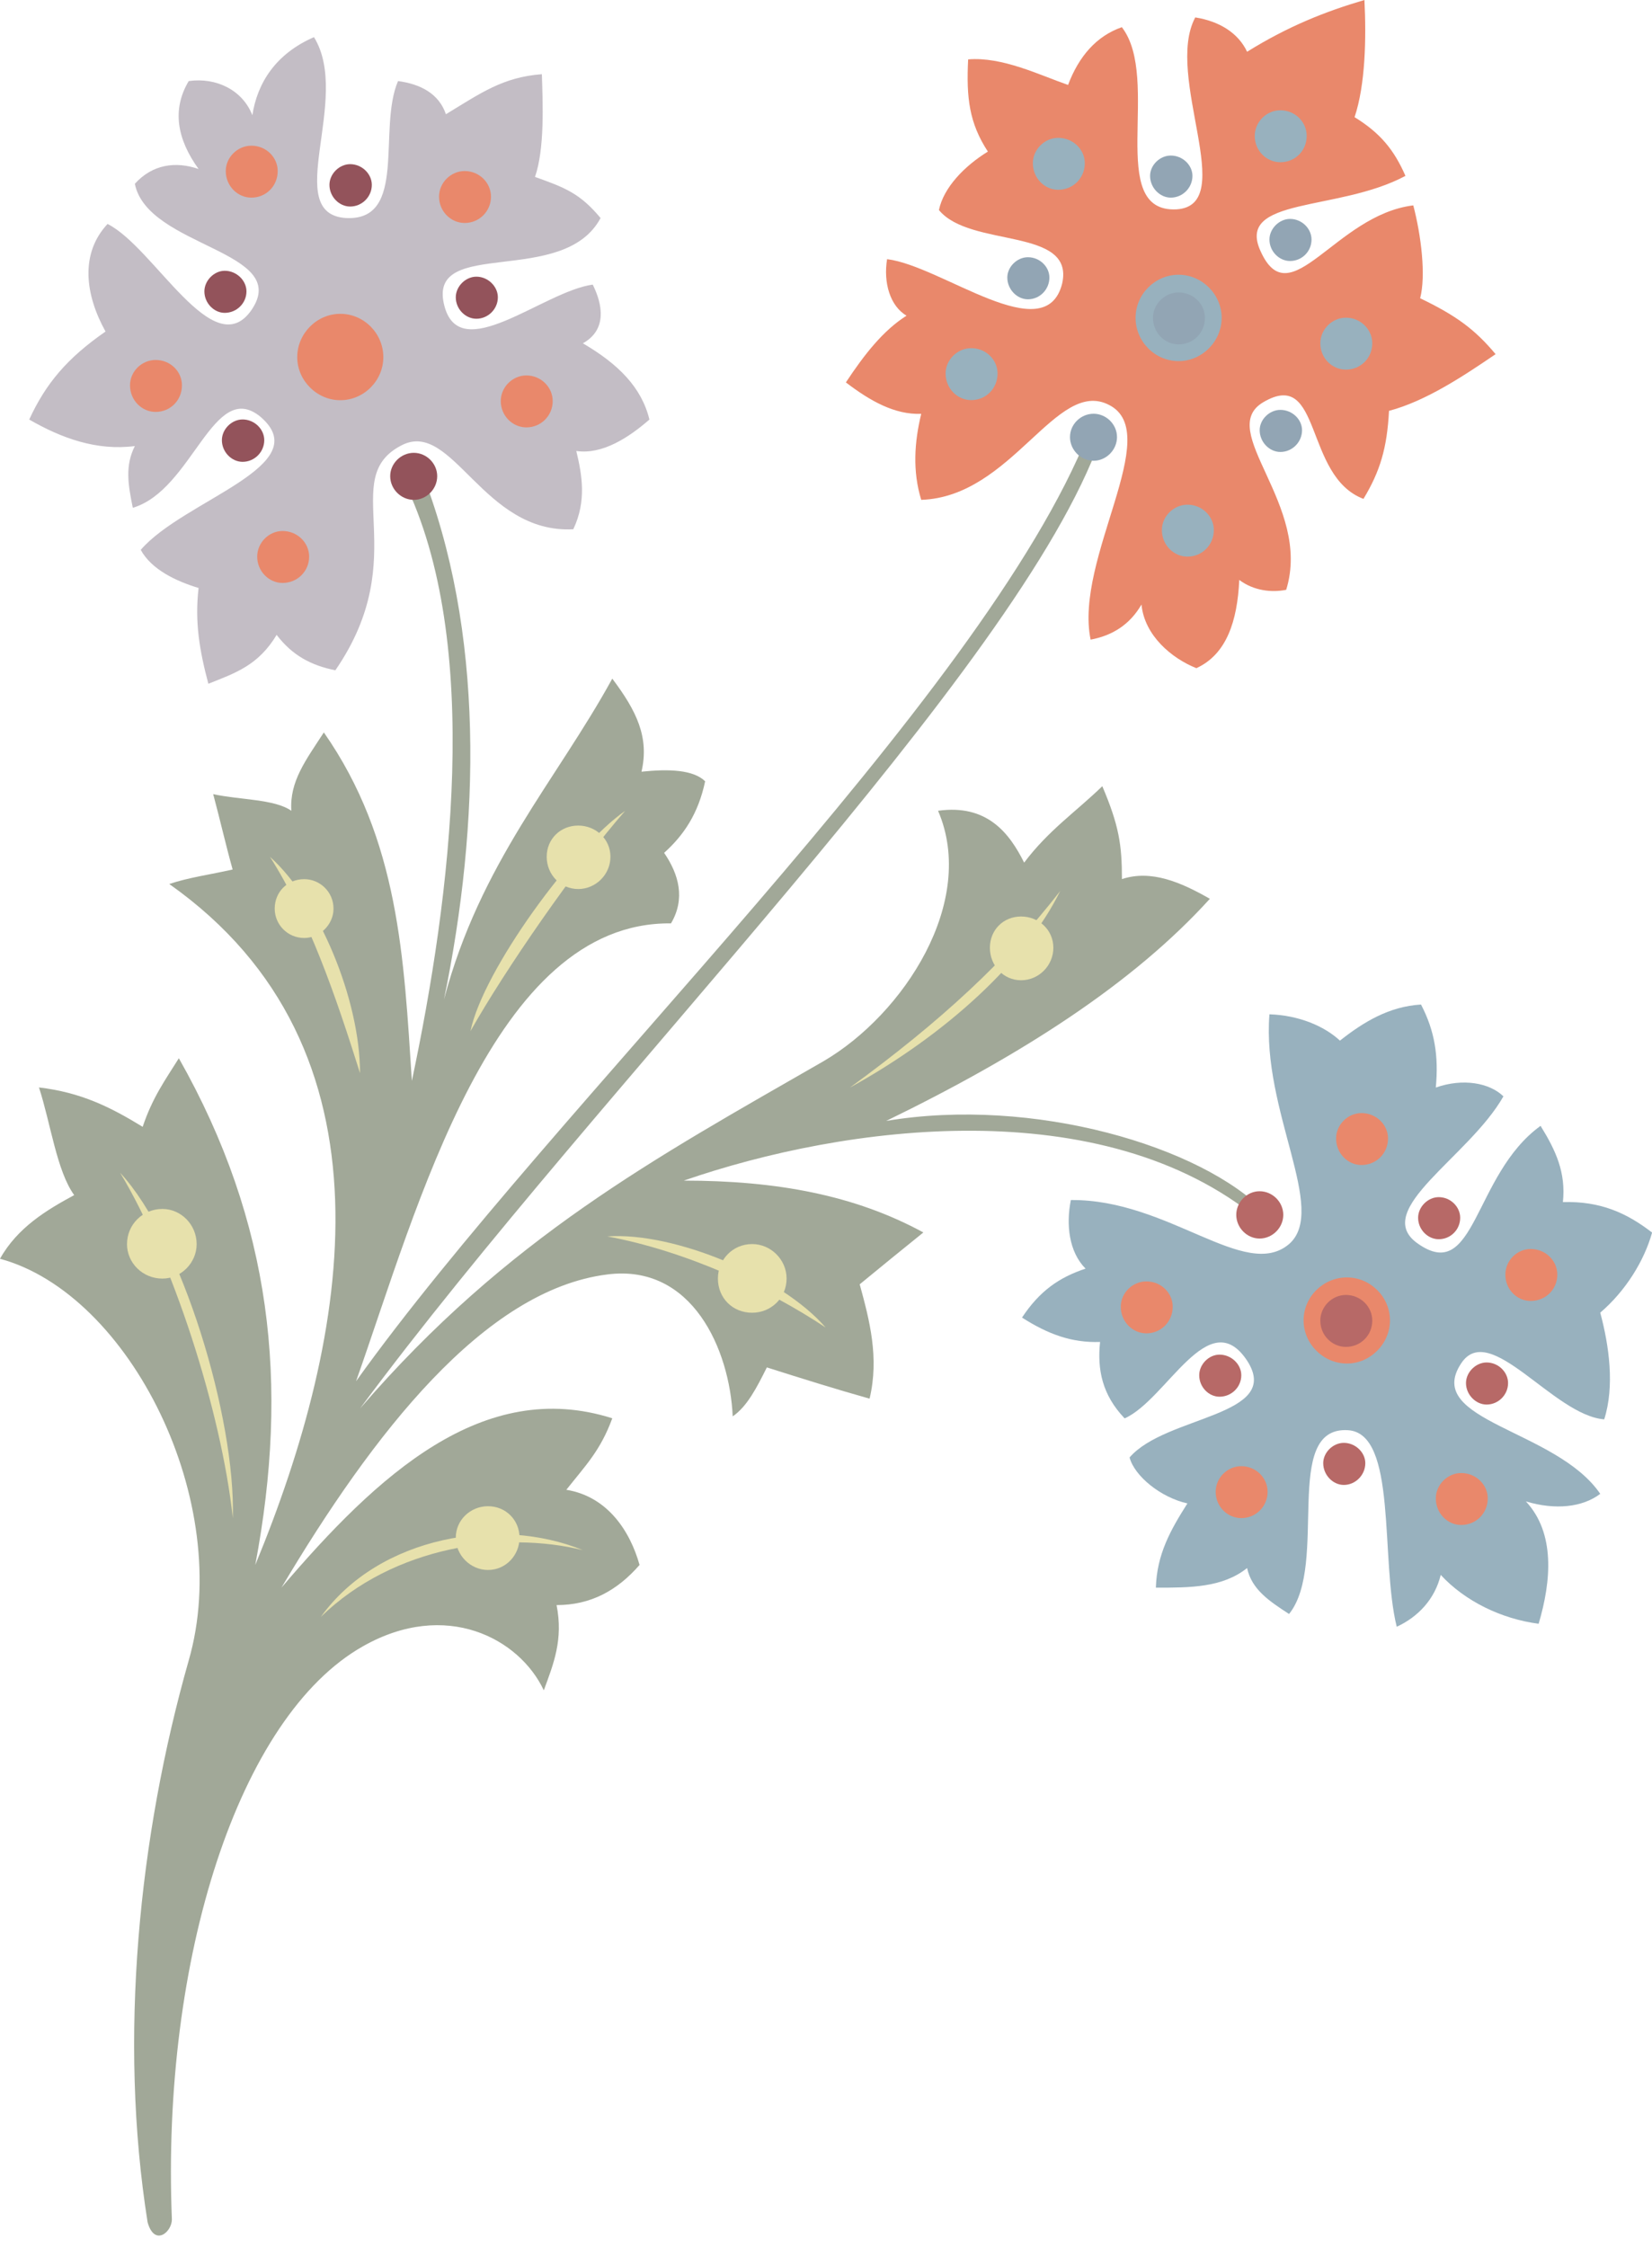 <svg xmlns="http://www.w3.org/2000/svg" xml:space="preserve" width="645.506" height="877.833" fill-rule="evenodd" stroke-linejoin="round" stroke-width="28.222" preserveAspectRatio="xMidYMid" version="1.2" viewBox="0 0 17079 23226"><defs class="ClipPathGroup"><clipPath id="a" clipPathUnits="userSpaceOnUse"><path d="M0 0h17079v23226H0z"/></clipPath></defs><g class="SlideGroup"><g class="Slide" clip-path="url(#a)"><g class="Page"><g class="com.sun.star.drawing.ClosedBezierShape"><path fill="none" d="M0 4362h13170v18749H0z" class="BoundingBox"/><path fill="#A1A898" d="M1526 22972c71 254 251 102 251-30-109-2690 689-5197 1975-5924 859-487 1618-81 1870 455 101-274 203-526 132-881 353 0 627-150 858-415-99-353-333-708-757-777 201-254 353-406 475-739-1336-424-2428 587-3420 1750 944-1587 2094-3077 3369-3237 879-112 1265 778 1296 1467 150-102 251-302 353-506 353 112 709 224 1062 323 101-424 0-809-102-1182 223-183 434-356 658-536-709-386-1517-536-2477-536 1667-577 4327-932 5945 404 71 61 264 132 71-71-658-689-2405-1204-3923-950 1416-689 2559-1428 3346-2296-302-173-607-303-909-204 0-353-30-553-203-960-272 264-556 455-808 790-152-305-383-607-890-536 405 940-355 2103-1183 2588-1740 1001-3267 1822-4793 3591 2486-3357 6805-7634 7654-10022 101-291-89-152-120-71-1092 2761-5543 6967-7575 9811 638-1802 1415-4754 3256-4733 150-254 82-506-71-729 203-183 353-404 424-740-122-119-373-129-658-99 82-355-50-627-302-962-576 1051-1366 1902-1740 3317 374-1819 424-3813-241-5481-30-89-213 40-173 122 818 1668 485 4297 82 6200-82-1265-133-2490-910-3602-184 284-356 505-336 810-173-122-536-112-808-172 71 264 130 525 201 779-221 51-455 82-655 150 2406 1699 1870 4665 889 7039 353-1869 172-3539-790-5238-140 224-272 404-374 709-333-204-637-356-1072-407 122 376 183 861 364 1113-282 152-587 335-767 658 1343 363 2425 2518 1950 4156-515 1811-726 3904-424 5804Z"/></g><g class="com.sun.star.drawing.ClosedBezierShape"><path fill="none" d="M2791 8857h932v2237h-932z" class="BoundingBox"/><path fill="#E7E1AC" d="M3722 11093c-255-811-527-1599-931-2236 506 454 931 1476 931 2236Z"/></g><g class="com.sun.star.drawing.ClosedBezierShape"><path fill="none" d="M2839 9087h610v610h-610z" class="BoundingBox"/><path fill="#E7E1AC" d="M3145 9088c163 0 303 132 303 305 0 163-140 303-303 303-173 0-305-140-305-303 0-173 132-305 305-305Z"/></g><g class="com.sun.star.drawing.ClosedBezierShape"><path fill="none" d="M4864 8382h1600v2278H4864z" class="BoundingBox"/><path fill="#E7E1AC" d="M4864 10659c353-628 1093-1700 1599-2277-537 373-1470 1649-1599 2277Z"/></g><g class="com.sun.star.drawing.ClosedBezierShape"><path fill="none" d="M5652 8534h660v657h-660z" class="BoundingBox"/><path fill="#E7E1AC" d="M5978 8534c181 0 333 139 333 322 0 184-152 334-333 334-184 0-326-150-326-334 0-183 142-322 326-322Z"/></g><g class="com.sun.star.drawing.ClosedBezierShape"><path fill="none" d="M8786 9210h2176v2034H8786z" class="BoundingBox"/><path fill="#E7E1AC" d="M8786 11243c942-686 1618-1314 2175-2033-353 719-1165 1476-2175 2033Z"/></g><g class="com.sun.star.drawing.ClosedBezierShape"><path fill="none" d="M10234 9474h657v661h-657z" class="BoundingBox"/><path fill="#E7E1AC" d="M10556 9474c184 0 334 139 334 323s-150 336-334 336c-183 0-322-152-322-336s139-323 322-323Z"/></g><g class="com.sun.star.drawing.ClosedBezierShape"><path fill="none" d="M6279 12776h2258v948H6279z" class="BoundingBox"/><path fill="#E7E1AC" d="M6279 12781c808 150 1649 537 2257 942-455-527-1568-991-2257-942Z"/></g><g class="com.sun.star.drawing.ClosedBezierShape"><path fill="none" d="M7422 12860h711v711h-711z" class="BoundingBox"/><path fill="#E7E1AC" d="M7776 12860c194 0 356 162 356 356 0 202-162 354-356 354-202 0-354-152-354-354 0-194 152-356 354-356Z"/></g><g class="com.sun.star.drawing.ClosedBezierShape"><path fill="none" d="M1242 12123h1168v3571H1242z" class="BoundingBox"/><path fill="#E7E1AC" d="M1242 12123c638 685 1195 2538 1165 3570-120-1113-629-2682-1165-3570Z"/></g><g class="com.sun.star.drawing.ClosedBezierShape"><path fill="none" d="M1313 12497h721v721h-721z" class="BoundingBox"/><path fill="#E7E1AC" d="M1679 12497c192 0 354 162 354 364 0 194-162 356-354 356-204 0-366-162-366-356 0-202 162-364 366-364Z"/></g><g class="com.sun.star.drawing.ClosedBezierShape"><path fill="none" d="M3317 15859h2710v857H3317z" class="BoundingBox"/><path fill="#E7E1AC" d="M3317 16714c604-840 1850-1042 2709-690-809-200-1952-48-2709 690Z"/></g><g class="com.sun.star.drawing.ClosedBezierShape"><path fill="none" d="M4712 15570h661v660h-661z" class="BoundingBox"/><path fill="#E7E1AC" d="M5045 15570c184 0 326 142 326 326 0 181-142 333-326 333-181 0-333-152-333-333 0-184 152-326 333-326Z"/></g><g class="com.sun.star.drawing.ClosedBezierShape"><path fill="none" d="M10566 10384h6516v6433h-6516z" class="BoundingBox"/><path fill="#98B1BE" d="M13327 12860c404-353-284-1374-203-2375 305 10 567 122 729 272 242-191 506-353 838-373 143 274 183 535 153 858 282-99 556-48 699 91-356 628-1367 1174-892 1517 607 437 576-706 1276-1212 162 262 262 485 231 788 386-11 658 111 922 315-81 292-274 604-536 828 92 344 150 760 41 1103-526-41-1185-1031-1480-577-393 597 984 679 1439 1347-183 139-465 170-769 78 304 326 264 821 132 1265-384-50-761-233-1012-505-61 251-234 434-455 536-173-699 10-2002-505-2032-689-41-193 1384-608 1900-203-132-386-252-434-475-254 203-587 203-943 203 10-346 152-597 326-871-275-61-547-282-598-475 373-435 1589-424 1215-1001-396-598-831 404-1266 597-233-244-284-506-254-790-292 10-536-79-807-252 182-275 383-415 657-506-172-173-203-455-152-709 1011-10 1802 841 2256 455Z"/></g><g class="com.sun.star.drawing.ClosedBezierShape"><path fill="none" d="M13477 13205h894v892h-894z" class="BoundingBox"/><path fill="#E9886B" d="M13925 13205c242 0 445 200 445 444 0 242-203 446-445 446-245 0-448-204-448-446 0-244 203-444 448-444Z"/></g><g class="com.sun.star.drawing.ClosedBezierShape"><path fill="none" d="M13812 11506h539v538h-539z" class="BoundingBox"/><path fill="#E9886B" d="M14075 11506c154 0 275 121 275 262 0 154-121 275-275 275-141 0-262-121-262-275 0-141 121-262 262-262Z"/></g><g class="com.sun.star.drawing.ClosedBezierShape"><path fill="none" d="M15563 12911h538v538h-538z" class="BoundingBox"/><path fill="#E9886B" d="M15825 12911c154 0 275 121 275 265 0 153-121 272-275 272-143 0-262-119-262-272 0-144 119-265 262-265Z"/></g><g class="com.sun.star.drawing.ClosedBezierShape"><path fill="none" d="M14844 15227h538v538h-538z" class="BoundingBox"/><path fill="#E9886B" d="M15106 15227c154 0 275 121 275 262 0 154-121 275-275 275-141 0-262-121-262-275 0-141 121-262 262-262Z"/></g><g class="com.sun.star.drawing.ClosedBezierShape"><path fill="none" d="M12568 15156h538v538h-538z" class="BoundingBox"/><path fill="#E9886B" d="M12833 15156c151 0 272 121 272 265 0 151-121 272-272 272-144 0-265-121-265-272 0-144 121-265 265-265Z"/></g><g class="com.sun.star.drawing.ClosedBezierShape"><path fill="none" d="M11587 13246h538v538h-538z" class="BoundingBox"/><path fill="#E9886B" d="M11852 13246c151 0 272 119 272 262 0 154-121 275-272 275-144 0-265-121-265-275 0-143 121-262 265-262Z"/></g><g class="com.sun.star.drawing.ClosedBezierShape"><path fill="none" d="M13650 13386h538v538h-538z" class="BoundingBox"/><path fill="#B76967" d="M13915 13386c151 0 272 121 272 265 0 153-121 272-272 272-144 0-265-119-265-272 0-144 121-265 265-265Z"/></g><g class="com.sun.star.drawing.ClosedBezierShape"><path fill="none" d="M12781 12314h487v491h-487z" class="BoundingBox"/><path fill="#B76967" d="M13022 12314c133 0 245 111 245 244s-112 245-245 245c-130 0-241-112-241-245s111-244 241-244Z"/></g><g class="com.sun.star.drawing.ClosedBezierShape"><path fill="none" d="M12398 14002h436v437h-436z" class="BoundingBox"/><path fill="#B76967" d="M12608 14003c123 0 225 101 225 213 0 123-102 222-225 222-111 0-210-99-210-222 0-112 99-213 210-213Z"/></g><g class="com.sun.star.drawing.ClosedBezierShape"><path fill="none" d="M13680 14915h437v436h-437z" class="BoundingBox"/><path fill="#B76967" d="M13893 14915c120 0 222 99 222 210 0 123-102 225-222 225-112 0-213-102-213-225 0-111 101-210 213-210Z"/></g><g class="com.sun.star.drawing.ClosedBezierShape"><path fill="none" d="M15156 14084h436v436h-436z" class="BoundingBox"/><path fill="#B76967" d="M15369 14084c123 0 222 101 222 213 0 120-99 222-222 222-112 0-213-102-213-222 0-112 101-213 213-213Z"/></g><g class="com.sun.star.drawing.ClosedBezierShape"><path fill="none" d="M14661 12375h436v436h-436z" class="BoundingBox"/><path fill="#B76967" d="M14874 12375c123 0 222 101 222 213 0 123-99 222-222 222-112 0-213-99-213-222 0-112 101-213 213-213Z"/></g><g class="com.sun.star.drawing.ClosedBezierShape"><path fill="none" d="M8744 0h6719v6908H8744z" class="BoundingBox"/><path fill="#E9886B" d="M11466 4186c-546-284-1001 950-1942 981-91-295-71-597 0-889-274 10-526-132-779-325 193-292 386-537 627-690-170-99-241-342-201-584 567 69 1637 941 1810 252 132-587-951-364-1274-760 48-231 262-454 506-604-193-295-224-557-204-953 353-30 741 163 1033 264 111-294 292-505 556-597 414 536-173 1921 566 1883 648-41-132-1377 193-1984 252 40 445 162 536 355 425-264 808-416 1213-535 20 393 10 878-102 1211 264 163 407 335 526 607-696 374-1759 214-1497 780 305 676 771-376 1578-475 82 312 132 726 71 960 374 180 567 323 780 578-325 221-719 485-1102 586-20 384-92 625-264 910-618-234-425-1357-1033-1001-505 292 506 1062 234 1941-152 30-335 10-485-102-20 427-132 770-444 912-254-102-536-336-567-658-122 211-305 322-526 363-172-838 767-2133 191-2426Z"/></g><g class="com.sun.star.drawing.ClosedBezierShape"><path fill="none" d="M11740 2840h892v894h-892z" class="BoundingBox"/><path fill="#98B1BE" d="M12185 2840c242 0 445 203 445 445 0 245-203 448-445 448-245 0-445-203-445-448 0-242 200-445 445-445Z"/></g><g class="com.sun.star.drawing.ClosedBezierShape"><path fill="none" d="M12012 5217h538v538h-538z" class="BoundingBox"/><path fill="#98B1BE" d="M12277 5217c151 0 272 121 272 262 0 154-121 275-272 275-144 0-265-121-265-275 0-141 121-262 265-262Z"/></g><g class="com.sun.star.drawing.ClosedBezierShape"><path fill="none" d="M13650 3283h538v539h-538z" class="BoundingBox"/><path fill="#98B1BE" d="M13915 3284c151 0 272 121 272 265 0 153-121 272-272 272-144 0-265-119-265-272 0-144 121-265 265-265Z"/></g><g class="com.sun.star.drawing.ClosedBezierShape"><path fill="none" d="M12972 1140h538v538h-538z" class="BoundingBox"/><path fill="#98B1BE" d="M13237 1140c153 0 272 121 272 265 0 153-119 272-272 272-144 0-265-119-265-272 0-144 121-265 265-265Z"/></g><g class="com.sun.star.drawing.ClosedBezierShape"><path fill="none" d="M10678 1425h538v538h-538z" class="BoundingBox"/><path fill="#98B1BE" d="M10940 1425c154 0 275 121 275 262 0 154-121 275-275 275-141 0-262-121-262-275 0-141 121-262 262-262Z"/></g><g class="com.sun.star.drawing.ClosedBezierShape"><path fill="none" d="M9776 3599h538v538h-538z" class="BoundingBox"/><path fill="#98B1BE" d="M10041 3599c153 0 272 121 272 262 0 154-119 275-272 275-144 0-265-121-265-275 0-141 121-262 265-262Z"/></g><g class="com.sun.star.drawing.ClosedBezierShape"><path fill="none" d="M11920 3023h538v538h-538z" class="BoundingBox"/><path fill="#92A5B4" d="M12185 3023c153 0 272 121 272 262 0 154-119 275-272 275-144 0-265-121-265-275 0-141 121-262 265-262Z"/></g><g class="com.sun.star.drawing.ClosedBezierShape"><path fill="none" d="M11062 4277h488v488h-488z" class="BoundingBox"/><path fill="#92A5B4" d="M11306 4277c130 0 242 109 242 241 0 133-112 245-242 245-133 0-244-112-244-245 0-132 111-241 244-241Z"/></g><g class="com.sun.star.drawing.ClosedBezierShape"><path fill="none" d="M13022 4237h440v436h-440z" class="BoundingBox"/><path fill="#92A5B4" d="M13237 4237c123 0 224 99 224 210 0 123-101 225-224 225-113 0-214-102-214-225 0-111 101-210 214-210Z"/></g><g class="com.sun.star.drawing.ClosedBezierShape"><path fill="none" d="M13124 2263h436v436h-436z" class="BoundingBox"/><path fill="#92A5B4" d="M13337 2263c123 0 222 101 222 213 0 123-99 222-222 222-112 0-213-99-213-222 0-112 101-213 213-213Z"/></g><g class="com.sun.star.drawing.ClosedBezierShape"><path fill="none" d="M11889 1608h440v437h-440z" class="BoundingBox"/><path fill="#92A5B4" d="M12104 1608c123 0 224 99 224 210 0 123-101 225-224 225-113 0-214-102-214-225 0-111 101-210 214-210Z"/></g><g class="com.sun.star.drawing.ClosedBezierShape"><path fill="none" d="M10414 2659h436v436h-436z" class="BoundingBox"/><path fill="#92A5B4" d="M10627 2659c123 0 222 99 222 210 0 123-99 225-222 225-112 0-213-102-213-225 0-111 101-210 213-210Z"/></g><g class="com.sun.star.drawing.ClosedBezierShape"><path fill="none" d="M302 384h6413v6685H302z" class="BoundingBox"/><path fill="#C3BDC5" d="M4156 4601c-678 343 132 1134-689 2328-251-51-444-153-607-366-190 315-424 393-706 505-91-343-142-637-101-990-235-71-487-191-598-394 444-517 1832-870 1235-1378-485-393-698 760-1317 943-50-244-81-435 21-638-394 51-757-81-1092-274 172-374 393-635 789-910-213-383-264-807 21-1112 485 244 1093 1455 1487 891 424-617-1073-647-1205-1306 183-203 424-234 659-153-225-312-276-617-102-909 284-40 556 92 658 353 51-333 241-635 637-807 394 637-345 1829 333 1870 638 30 323-921 536-1416 234 31 424 132 495 343 364-221 588-383 992-414 10 305 30 770-71 1062 315 112 467 172 678 425-384 719-1782 193-1619 891 152 656 1022-132 1538-203 101 203 152 465-102 607 366 214 607 455 688 788-210 183-485 365-756 325 58 241 109 515-31 809-933 50-1246-1134-1771-870Z"/></g><g class="com.sun.star.drawing.ClosedBezierShape"><path fill="none" d="M3246 3426h538v538h-538z" class="BoundingBox"/><path fill="#93535B" d="M3508 3426c154 0 275 121 275 265 0 151-121 272-275 272-143 0-262-121-262-272 0-144 119-265 262-265Z"/></g><g class="com.sun.star.drawing.ClosedBezierShape"><path fill="none" d="M4034 4681h488v488h-488z" class="BoundingBox"/><path fill="#93535B" d="M4278 4681c132 0 242 111 242 241 0 133-110 245-242 245-133 0-244-112-244-245 0-130 111-241 244-241Z"/></g><g class="com.sun.star.drawing.ClosedBezierShape"><path fill="none" d="M4712 2859h436v437h-436z" class="BoundingBox"/><path fill="#93535B" d="M4925 2860c120 0 222 101 222 213 0 123-102 222-222 222-112 0-213-99-213-222 0-112 101-213 213-213Z"/></g><g class="com.sun.star.drawing.ClosedBezierShape"><path fill="none" d="M2294 4336h439v439h-439z" class="BoundingBox"/><path fill="#93535B" d="M2508 4336c123 0 224 101 224 214 0 123-101 224-224 224-113 0-214-101-214-224 0-113 101-214 214-214Z"/></g><g class="com.sun.star.drawing.ClosedBezierShape"><path fill="none" d="M2113 2799h436v436h-436z" class="BoundingBox"/><path fill="#93535B" d="M2323 2799c123 0 225 101 225 213 0 123-102 222-225 222-109 0-210-99-210-222 0-112 101-213 210-213Z"/></g><g class="com.sun.star.drawing.ClosedBezierShape"><path fill="none" d="M3406 1697h439v439h-439z" class="BoundingBox"/><path fill="#93535B" d="M3620 1697c123 0 224 101 224 214 0 123-101 224-224 224-113 0-214-101-214-224 0-113 101-214 214-214Z"/></g><g class="com.sun.star.drawing.ClosedBezierShape"><path fill="none" d="M3073 3244h891v894h-891z" class="BoundingBox"/><path fill="#E9886B" d="M3518 3244c245 0 445 203 445 448 0 242-200 445-445 445-242 0-445-203-445-445 0-245 203-448 445-448Z"/></g><g class="com.sun.star.drawing.ClosedBezierShape"><path fill="none" d="M2659 5489h538v538h-538z" class="BoundingBox"/><path fill="#E9886B" d="M2921 5489c154 0 275 121 275 265 0 151-121 272-275 272-141 0-262-121-262-272 0-144 121-265 262-265Z"/></g><g class="com.sun.star.drawing.ClosedBezierShape"><path fill="none" d="M5177 3881h538v538h-538z" class="BoundingBox"/><path fill="#E9886B" d="M5442 3881c151 0 272 121 272 265 0 151-121 272-272 272-144 0-265-121-265-272 0-144 121-265 265-265Z"/></g><g class="com.sun.star.drawing.ClosedBezierShape"><path fill="none" d="M4539 1768h538v538h-538z" class="BoundingBox"/><path fill="#E9886B" d="M4804 1768c151 0 272 121 272 265 0 151-121 272-272 272-144 0-265-121-265-272 0-144 121-265 265-265Z"/></g><g class="com.sun.star.drawing.ClosedBezierShape"><path fill="none" d="M2334 1506h538v538h-538z" class="BoundingBox"/><path fill="#E9886B" d="M2599 1506c153 0 272 121 272 262 0 154-119 275-272 275-144 0-265-121-265-275 0-141 121-262 265-262Z"/></g><g class="com.sun.star.drawing.ClosedBezierShape"><path fill="none" d="M1344 3721h538v538h-538z" class="BoundingBox"/><path fill="#E9886B" d="M1609 3721c153 0 272 119 272 262 0 154-119 275-272 275-144 0-265-121-265-275 0-143 121-262 265-262Z"/></g></g></g></g></svg>
